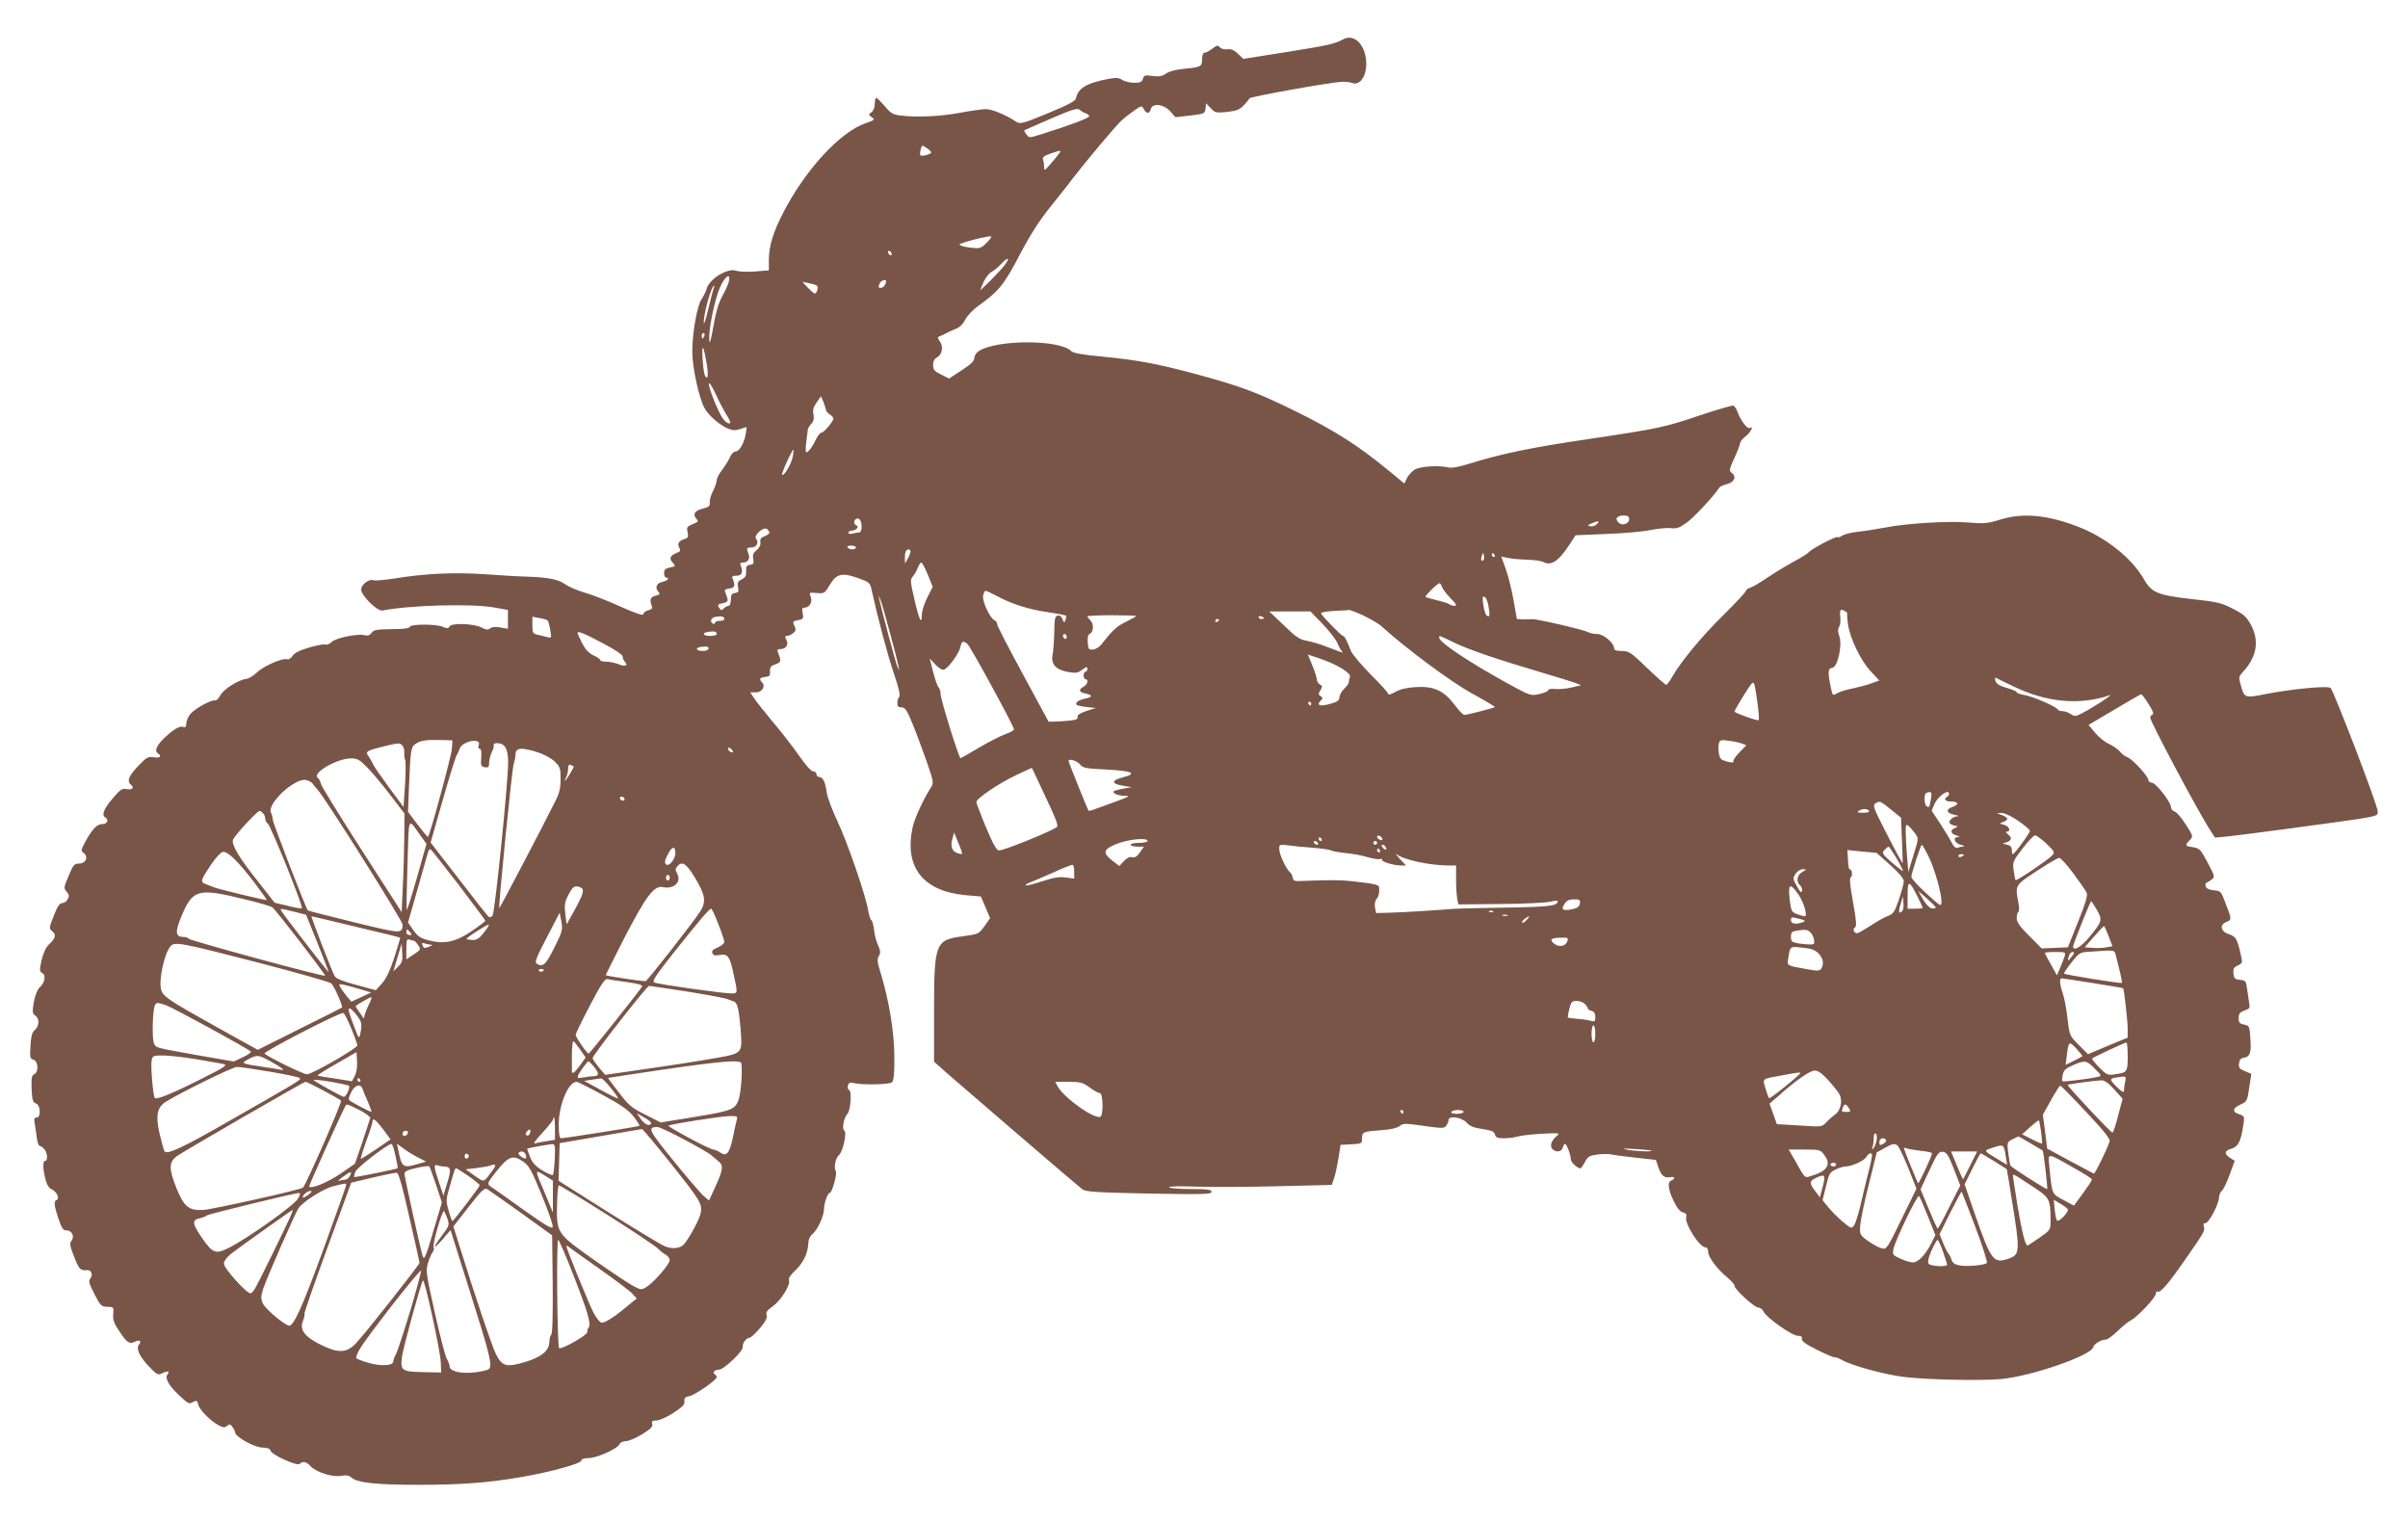 <?xml version="1.0" standalone="no"?>
<!DOCTYPE svg PUBLIC "-//W3C//DTD SVG 20010904//EN"
 "http://www.w3.org/TR/2001/REC-SVG-20010904/DTD/svg10.dtd">
<svg version="1.0" xmlns="http://www.w3.org/2000/svg"
 width="1280pt" height="809pt" viewBox="0 0 1280 809"
 preserveAspectRatio="xMidYMid meet">
<g transform="translate(0,809) scale(0.1,-0.1)"
fill="#795548" stroke="none">
<path d="M7140 7881 c-43 -24 -84 -33 -298 -67 l-233 -37 -28 27 c-21 20 -37
27 -57 24 -17 -2 -34 3 -40 11 -10 12 -16 11 -39 -7 -15 -12 -34 -22 -41 -22
-9 0 -14 -12 -14 -34 0 -40 -6 -43 -98 -52 -41 -4 -77 -13 -94 -25 -21 -15
-37 -17 -71 -13 -40 6 -46 4 -52 -15 -5 -17 -14 -21 -46 -21 -22 0 -50 7 -63
15 -18 12 -33 13 -73 6 -119 -23 -163 -50 -174 -105 -3 -13 -44 -35 -149 -78
-127 -53 -147 -58 -165 -47 -57 38 -132 69 -164 69 -20 0 -81 -9 -136 -19
-104 -20 -234 -26 -318 -15 -41 5 -53 12 -84 50 -21 24 -41 44 -45 44 -4 0 -8
-14 -8 -31 0 -19 -7 -37 -17 -45 -17 -12 -17 -14 1 -27 18 -13 16 -15 -30 -31
-137 -45 -326 -251 -443 -481 -51 -99 -74 -174 -74 -246 l0 -56 -75 -6 c-41
-3 -85 -1 -99 4 -44 17 -144 -44 -157 -97 -4 -14 -16 -38 -26 -53 -24 -33 -50
-178 -50 -281 0 -80 34 -241 64 -297 19 -38 79 -91 124 -110 26 -11 41 -12 65
-4 16 6 32 11 34 11 2 0 1 -17 -3 -37 -9 -50 -34 -93 -55 -93 -9 0 -22 -14
-29 -30 -7 -17 -26 -47 -41 -67 -16 -20 -29 -44 -29 -55 0 -10 -9 -36 -20 -58
-11 -21 -19 -49 -17 -61 2 -19 -5 -24 -36 -32 -43 -10 -56 -29 -37 -52 14 -17
15 -17 -23 -33 -25 -11 -28 -16 -22 -41 5 -25 3 -30 -17 -36 -30 -10 -39 -25
-27 -47 8 -15 5 -20 -15 -27 -34 -14 -41 -29 -20 -52 16 -18 16 -19 -14 -25
-25 -5 -32 -12 -32 -30 0 -13 5 -24 10 -24 23 0 8 -18 -20 -23 -32 -7 -40 -33
-19 -54 9 -9 5 -14 -15 -19 -29 -7 -35 -20 -21 -55 4 -12 -1 -18 -19 -23 -14
-3 -26 -13 -26 -20 0 -10 -36 2 -120 39 -65 30 -152 64 -192 75 -40 12 -86 32
-103 44 -35 26 -87 37 -200 41 -44 1 -147 7 -230 13 -160 11 -316 4 -480 -23
-51 -8 -101 -12 -109 -9 -24 9 -66 -23 -66 -49 0 -33 86 -118 114 -112 136 28
473 38 594 16 l72 -13 0 -50 0 -50 -40 7 c-26 4 -46 3 -55 -5 -10 -9 -21 -8
-44 4 -41 22 -159 26 -171 7 -7 -12 -13 -13 -35 -3 -34 16 -172 16 -177 0 -3
-8 -35 -12 -97 -12 -79 -1 -95 -4 -106 -20 -10 -13 -21 -17 -37 -12 -37 9
-151 -14 -175 -36 -12 -11 -26 -17 -32 -14 -6 4 -44 -3 -85 -15 -53 -15 -80
-29 -91 -45 -8 -13 -21 -21 -28 -18 -23 9 -128 -37 -161 -70 -17 -17 -42 -32
-55 -34 -42 -4 -123 -55 -140 -88 -9 -17 -22 -29 -28 -27 -18 6 -109 -44 -132
-73 -12 -15 -21 -37 -21 -50 0 -16 -4 -22 -14 -18 -20 8 -54 -12 -103 -59 -42
-40 -53 -69 -33 -82 22 -14 9 -26 -22 -20 -30 5 -38 1 -79 -42 -54 -55 -66
-84 -44 -103 21 -17 9 -30 -23 -24 -23 5 -33 -2 -74 -51 -47 -55 -59 -87 -38
-100 20 -12 10 -35 -15 -35 -29 0 -53 -24 -90 -91 -25 -47 -26 -51 -10 -63 27
-20 11 -56 -25 -56 -25 0 -31 -7 -55 -65 -27 -62 -27 -66 -11 -84 14 -15 15
-24 6 -40 -6 -12 -19 -21 -29 -21 -14 0 -26 -18 -45 -67 -26 -66 -26 -68 -8
-83 22 -18 18 -37 -18 -70 -17 -17 -30 -45 -39 -84 -12 -53 -11 -60 4 -68 21
-12 13 -53 -15 -77 -11 -10 -23 -40 -30 -76 -9 -55 -9 -61 10 -75 22 -17 18
-56 -8 -78 -11 -8 -18 -34 -20 -81 -4 -60 -2 -69 15 -73 26 -7 30 -64 6 -77
-15 -7 -17 -20 -15 -80 3 -59 7 -71 23 -76 25 -8 28 -75 3 -75 -12 0 -14 -7
-10 -28 2 -15 8 -48 11 -74 3 -27 10 -48 15 -48 5 0 16 -7 24 -16 18 -17 22
-64 6 -64 -13 0 -13 -41 1 -96 8 -32 19 -49 35 -56 26 -12 43 -50 25 -56 -16
-5 -14 -30 10 -100 18 -52 24 -62 44 -62 28 0 43 -34 24 -56 -10 -12 -7 -28
15 -84 27 -68 33 -74 69 -71 22 3 33 -25 17 -45 -11 -12 -7 -26 22 -82 32 -62
37 -67 69 -68 33 0 34 -1 31 -38 -3 -31 4 -50 33 -93 40 -60 54 -69 83 -54 23
12 36 3 21 -15 -17 -21 1 -62 51 -115 42 -44 50 -49 68 -40 31 16 47 15 33 -3
-17 -20 6 -61 63 -114 50 -46 50 -46 76 -32 15 8 19 5 24 -16 7 -28 65 -87
109 -110 23 -12 31 -13 44 -3 13 11 18 10 29 -6 8 -10 14 -24 14 -29 1 -23
104 -80 145 -80 27 -1 41 -6 43 -16 4 -22 142 -84 155 -71 17 17 34 13 59 -13
31 -32 117 -59 163 -50 26 5 41 2 54 -10 30 -27 133 -38 356 -38 224 0 373 11
550 42 151 26 315 71 315 87 0 8 14 13 38 13 43 0 156 50 165 74 4 9 18 16 33
16 14 0 53 16 86 36 46 28 59 41 55 55 -4 15 0 19 22 19 16 0 56 18 90 40 49
32 62 45 59 62 -2 17 3 23 28 28 31 7 144 85 144 101 0 4 -5 11 -10 14 -15 9
-2 25 21 25 27 0 130 99 127 120 -3 20 19 50 37 50 6 0 31 23 54 50 30 36 41
56 36 70 -5 15 3 26 33 47 43 31 95 114 86 138 -4 10 7 27 29 48 44 41 70 91
73 142 1 26 9 45 23 56 26 21 60 95 61 130 0 33 19 89 31 89 12 0 40 100 32
114 -12 19 -2 70 16 86 22 18 44 122 29 131 -14 9 -3 67 16 88 18 20 25 123 9
128 -6 2 -9 13 -6 23 4 15 11 18 28 14 48 -12 194 -9 207 4 9 10 13 48 12 140
-1 131 -29 299 -75 448 -16 51 -17 67 -7 83 9 16 9 27 -5 58 -10 21 -19 58
-21 82 -3 24 -9 47 -14 50 -5 3 -13 26 -17 51 -12 78 -112 367 -163 474 -27
57 -53 125 -57 152 -8 59 -21 84 -40 84 -8 0 -15 7 -15 15 0 8 -8 15 -17 15
-11 0 -40 32 -75 83 -31 45 -94 126 -140 180 -45 54 -91 112 -101 128 l-19 29
30 0 c33 0 53 33 33 53 -18 18 -13 25 17 29 22 2 27 7 25 30 -1 21 4 29 29 37
31 11 32 17 13 64 -5 13 -2 17 13 17 30 0 46 24 32 49 -8 16 -8 21 3 21 7 0
22 6 32 14 16 12 17 18 8 39 -11 23 -9 25 19 31 28 5 30 9 25 36 -5 22 -3 30
8 30 27 0 45 29 35 56 -10 25 -9 26 32 22 40 -3 43 -1 68 42 36 61 65 68 150
38 61 -22 65 -25 73 -63 31 -141 84 -343 118 -443 26 -77 36 -119 29 -126 -6
-6 -10 -20 -10 -33 0 -17 6 -23 23 -23 18 0 28 -14 58 -88 20 -48 53 -138 75
-200 38 -110 38 -113 21 -140 -41 -64 -85 -161 -96 -210 -45 -211 55 -339 282
-360 l81 -7 25 -58 24 -57 -30 -43 c-31 -42 -32 -42 -119 -54 -142 -19 -149
-36 -149 -402 l0 -264 65 -58 c108 -94 700 -603 723 -620 19 -14 71 -17 355
-23 291 -5 332 -4 332 9 0 12 -19 15 -109 15 -61 0 -112 4 -116 9 -3 6 53 7
142 4 82 -3 277 -2 435 2 l287 7 11 32 c7 17 17 65 24 106 l12 75 57 3 c56 3
57 4 57 32 0 34 5 36 114 44 42 3 76 12 86 21 17 15 28 15 127 1 99 -14 109
-14 121 1 6 9 12 23 12 30 0 24 67 16 94 -12 24 -24 35 -28 110 -40 26 -4 40
-12 43 -26 4 -15 14 -19 48 -19 23 0 55 4 71 9 16 5 74 12 129 15 95 5 99 4
80 -12 -28 -23 -38 -52 -24 -68 17 -21 50 -17 56 6 3 11 8 20 12 20 9 0 31
-60 31 -83 0 -14 35 -47 51 -47 3 0 14 15 24 34 16 30 24 34 69 40 28 3 60 3
71 0 11 -3 69 -10 128 -17 l109 -12 13 -39 c16 -45 31 -58 63 -53 25 5 30 -8
7 -17 -23 -8 -18 -49 12 -110 17 -36 34 -57 49 -60 16 -4 21 -11 17 -25 -9
-35 71 -161 103 -161 8 0 14 -10 14 -24 0 -27 49 -93 103 -137 20 -17 37 -36
37 -43 0 -19 106 -116 127 -116 10 0 23 -10 28 -22 14 -31 151 -128 182 -128
17 0 23 -5 21 -16 -2 -12 21 -29 82 -59 47 -24 88 -41 92 -39 3 2 21 -4 40
-15 50 -29 232 -79 333 -90 122 -15 400 -20 510 -11 159 14 480 124 492 170 5
18 42 40 68 40 8 0 35 20 61 45 26 25 59 52 73 59 36 19 131 121 131 141 0 9
4 14 9 10 14 -8 55 39 136 155 111 159 117 169 110 189 -4 15 -2 21 6 19 17
-4 71 95 74 134 1 17 8 34 15 38 7 5 26 42 41 84 l28 76 -25 16 c-33 22 -30
38 9 49 35 11 49 39 62 127 7 44 6 46 -24 56 -38 13 -33 33 12 53 30 13 33 19
43 88 l11 73 -34 15 c-29 11 -34 18 -31 41 2 19 9 28 26 30 32 5 40 28 34 103
-4 64 -5 67 -33 73 -24 5 -29 10 -29 35 0 23 6 31 31 40 26 9 30 14 25 38 -2
16 -7 49 -11 75 -6 44 -8 47 -38 50 -28 3 -32 7 -35 34 -2 25 2 33 23 42 23
11 26 16 19 44 -20 95 -28 110 -64 122 -46 14 -54 51 -15 66 29 11 29 13 -9
110 -20 52 -23 55 -58 58 -23 2 -39 9 -43 20 -3 9 -2 18 3 20 5 1 18 9 28 17
18 14 18 17 -21 90 -37 70 -43 76 -77 82 -44 6 -45 9 -19 37 20 21 20 21 -21
85 -22 35 -49 66 -59 68 -10 3 -19 13 -19 23 0 27 -81 130 -102 130 -10 0 -18
6 -18 14 0 20 -87 114 -113 122 -11 4 -29 17 -39 30 -10 12 -36 30 -57 40 -22
9 -55 36 -74 59 l-35 42 137 81 c75 45 140 82 143 82 3 0 21 -23 39 -52 22
-34 29 -53 21 -56 -7 -2 -12 -9 -12 -17 0 -20 241 -474 313 -589 l31 -48 65 6
c36 4 181 22 321 41 502 68 480 63 479 93 -1 34 -236 646 -251 656 -19 12
-208 -6 -350 -34 -105 -21 -108 -20 -127 49 -12 41 -11 45 12 70 74 81 88 165
41 252 -22 40 -38 55 -94 83 -59 31 -83 37 -211 51 -189 21 -221 34 -262 105
-64 113 -203 224 -352 281 -163 63 -294 75 -417 36 -65 -20 -83 -21 -168 -14
-105 9 -332 -5 -445 -28 -38 -7 -99 -17 -135 -21 -35 -3 -74 -13 -86 -20 -11
-8 -23 -12 -26 -9 -7 7 -139 -62 -153 -80 -6 -7 -42 -30 -80 -50 -39 -21 -101
-59 -140 -85 -38 -26 -80 -51 -92 -54 -13 -4 -23 -12 -23 -17 0 -6 -53 -63
-118 -127 -118 -116 -227 -249 -273 -329 -13 -24 -28 -43 -32 -43 -5 0 -51 41
-102 90 -86 83 -96 90 -134 90 -28 0 -41 4 -41 14 0 28 -56 76 -89 76 -17 0
-39 4 -49 10 -24 13 -273 71 -297 69 -11 -1 -34 -1 -51 -1 l-31 2 -18 103
c-10 56 -29 131 -42 166 l-23 63 38 -8 c20 -4 67 -8 103 -9 36 -1 74 -7 83
-12 41 -23 81 4 140 94 l31 48 165 7 c91 3 197 13 235 21 39 8 87 12 107 10
31 -4 45 1 85 30 40 29 147 145 172 185 3 6 22 14 41 19 39 10 52 39 26 59
-16 11 -15 18 13 79 17 37 31 74 31 81 0 7 14 23 30 36 26 19 45 58 21 43 -12
-7 -47 38 -63 81 -6 18 -17 35 -24 38 -6 2 -83 -20 -170 -49 -194 -66 -221
-72 -609 -130 -299 -44 -461 -78 -629 -131 -55 -17 -89 -23 -110 -18 -53 12
-146 5 -176 -12 -15 -10 -34 -30 -41 -45 l-14 -29 -80 66 c-165 136 -288 214
-490 314 -213 105 -295 136 -550 205 -195 52 -301 72 -490 90 -103 10 -150 18
-161 29 -61 62 -396 62 -491 0 -13 -8 -23 -24 -24 -37 0 -16 -19 -34 -67 -65
l-67 -44 -42 21 c-36 18 -43 25 -43 51 0 19 7 33 20 40 28 15 36 55 17 84 -15
22 -15 24 1 30 9 3 24 10 32 15 8 5 30 15 48 22 22 8 40 25 52 49 11 21 42 54
70 74 110 79 137 112 220 271 56 107 105 183 163 255 45 56 100 125 121 154
65 84 223 273 253 301 15 15 47 40 70 56 41 29 42 29 53 9 14 -26 30 -26 37 0
9 34 68 27 103 -11 l28 -32 79 9 c76 9 78 10 81 37 l3 28 25 -26 c22 -24 28
-26 86 -20 51 6 68 12 89 35 15 15 28 32 30 37 4 9 405 81 487 88 20 1 47 -1
59 -6 51 -19 89 60 71 145 -16 75 -69 114 -118 87z m-1367 -394 c9 -4 17 -10
17 -15 0 -9 -106 -49 -247 -93 -72 -23 -73 -23 -87 -3 -8 10 -13 20 -12 21 1
1 65 29 141 62 118 51 142 58 155 47 8 -7 23 -16 33 -19z m-823 -207 c0 -9
-50 -23 -57 -16 -3 3 -3 17 1 31 6 24 7 25 31 9 14 -9 25 -20 25 -24z m679 -7
c-7 -10 -28 -35 -46 -56 -31 -35 -33 -36 -33 -13 0 13 -3 31 -6 39 -4 11 7 19
38 30 57 20 63 20 47 0z m-386 -475 c-30 -29 -34 -30 -87 -24 -31 4 -56 11
-56 16 0 9 162 50 169 43 3 -2 -9 -18 -26 -35z m-503 -59 c0 -6 -4 -7 -10 -4
-5 3 -10 11 -10 16 0 6 5 7 10 4 6 -3 10 -11 10 -16z m602 -56 c-11 -15 -46
-53 -76 -83 l-56 -54 16 40 c9 22 28 48 42 57 15 8 40 29 56 46 35 37 46 33
18 -6z m-1468 -90 c-4 -16 -20 -51 -35 -78 -18 -33 -34 -83 -44 -145 -18 -101
-25 -122 -25 -73 0 61 32 209 57 265 27 61 59 82 47 31z m836 3 c0 -16 -14
-36 -26 -36 -16 0 -16 2 -8 24 5 14 34 24 34 12z m-367 -25 c9 -8 -1 -41 -12
-41 -4 0 -20 14 -37 31 l-29 31 35 -7 c19 -4 39 -10 43 -14z m-548 -11 c-3 -5
-17 -56 -30 -112 -13 -57 -24 -89 -24 -73 -1 47 40 195 54 195 4 0 3 -4 0 -10z
m-51 -255 c-4 -8 -8 -15 -10 -15 -2 0 -4 7 -4 15 0 8 4 15 10 15 5 0 7 -7 4
-15z m14 -158 c5 -32 5 -60 1 -62 -12 -8 -20 27 -25 105 -4 83 7 62 24 -43z
m105 -264 c19 -30 23 -43 14 -43 -23 0 -46 34 -81 121 -42 103 -35 127 9 33
17 -38 44 -88 58 -111z m527 30 c0 -7 9 -18 20 -25 11 -7 20 -17 20 -22 0 -16
-51 -76 -64 -76 -7 0 -21 -18 -31 -40 -10 -22 -26 -47 -37 -57 -19 -17 -20
-10 -4 114 1 7 10 21 19 31 12 13 15 28 11 50 -5 23 0 39 17 63 l23 33 13 -30
c6 -16 12 -35 13 -41z m-176 -250 c-7 -38 -47 -106 -57 -97 -5 6 53 134 61
134 1 0 0 -16 -4 -37z m4446 -332 c0 -26 -38 -38 -57 -18 -21 20 -8 37 28 37
22 0 29 -5 29 -19z m-4080 -43 c0 -16 -6 -28 -12 -28 -7 0 -23 -3 -35 -6 -14
-4 -23 -2 -23 5 0 6 9 11 19 11 23 0 40 22 23 28 -16 5 -15 29 1 35 16 5 27
-12 27 -45z m3908 16 c-8 -9 -24 -14 -34 -11 -17 3 -16 5 6 15 36 16 47 14 28
-4z m-4398 -45 c0 -5 -12 -14 -26 -19 -19 -7 -25 -16 -22 -33 2 -14 -6 -29
-20 -41 -18 -15 -23 -25 -18 -47 4 -23 2 -28 -17 -31 -18 -2 -22 -9 -21 -34 1
-25 -4 -34 -23 -43 -21 -10 -24 -17 -20 -41 5 -24 3 -29 -16 -32 -18 -2 -22
-10 -22 -35 0 -19 -5 -33 -12 -33 -6 0 -18 -6 -26 -14 -11 -12 -15 -11 -25 4
-9 15 -7 19 20 24 31 6 32 12 13 58 -5 13 0 17 22 20 28 3 33 15 18 51 -6 13
-2 17 18 17 29 0 38 16 26 48 -7 18 -5 22 10 22 26 0 40 21 30 45 -12 31 -11
35 15 35 27 0 42 26 25 46 -15 18 40 67 59 52 6 -6 12 -15 12 -19z m460 -79
c0 -5 -9 -10 -19 -10 -11 0 -23 5 -26 10 -4 6 5 10 19 10 14 0 26 -4 26 -10z
m290 -22 c-1 -7 -7 -24 -15 -38 l-14 -25 -1 31 c0 17 3 34 7 37 10 11 23 8 23
-5z m3046 -45 c-11 -11 -17 4 -9 23 7 18 8 18 11 1 2 -10 1 -21 -2 -24z m59
27 c3 -5 1 -10 -4 -10 -6 0 -11 5 -11 10 0 6 2 10 4 10 3 0 8 -4 11 -10z
m-3013 -105 l26 -64 -29 -57 c-16 -32 -29 -73 -29 -93 0 -56 -15 -24 -40 86
-22 94 -22 104 -7 120 8 10 20 30 26 46 6 15 14 27 18 27 5 0 20 -29 35 -65z
m2733 -64 c3 -11 24 -38 45 -60 31 -31 36 -41 22 -41 -10 0 -22 4 -27 8 -6 5
-35 14 -65 21 -30 8 -58 15 -62 18 -7 4 62 72 74 73 4 0 9 -9 13 -19z m-2364
-50 c76 -41 166 -70 270 -85 50 -7 92 -16 95 -18 2 -3 1 -13 -2 -23 -7 -17 -8
-16 -16 4 -5 14 -14 21 -25 19 -15 -3 -18 -16 -19 -88 -1 -47 -5 -101 -9 -120
-9 -50 16 -79 80 -91 43 -8 53 -7 77 11 23 17 28 18 28 5 0 -8 -4 -15 -10 -15
-5 0 -10 -9 -10 -20 0 -11 5 -20 10 -20 18 0 11 -29 -10 -40 -29 -15 -25 -30
10 -36 40 -8 38 -20 -5 -28 -33 -7 -53 -22 -41 -33 3 -3 27 -8 53 -11 l48 -5
-50 -16 c-35 -12 -49 -21 -47 -32 2 -14 -11 -17 -75 -22 -43 -2 -78 -4 -79 -3
0 0 -62 114 -137 253 -75 138 -137 258 -137 266 0 8 -6 17 -13 20 -24 9 -68
104 -61 131 3 15 9 26 13 26 4 0 32 -13 62 -29z m-567 -207 c45 -167 55 -214
35 -164 -9 21 -81 291 -95 355 l-4 20 9 -20 c6 -11 30 -97 55 -191z m3178 155
c9 -51 7 -61 -9 -51 -6 4 -14 29 -18 56 -6 39 -5 48 6 44 8 -3 17 -24 21 -49z
m-666 -50 c38 -18 83 -44 99 -59 129 -117 366 -293 478 -355 70 -38 125 -71
123 -73 -5 -5 -148 -42 -162 -42 -7 0 -30 24 -52 54 -58 76 -110 100 -207 94
-50 -3 -84 -12 -109 -26 -20 -12 -36 -17 -36 -11 0 6 -42 53 -94 104 -51 52
-99 109 -106 127 -20 53 -33 78 -41 78 -9 0 -112 106 -117 120 -2 5 30 11 70
13 40 1 76 4 79 5 4 1 38 -12 75 -29z m2562 22 c8 -4 13 -10 11 -12 -1 -2 0
-27 4 -54 8 -72 67 -196 121 -253 l46 -49 -42 -15 c-24 -9 -70 -21 -103 -28
-33 -6 -70 -18 -82 -26 -21 -13 -22 -12 -32 37 -16 75 -14 99 8 99 28 0 56
122 38 169 -8 22 -9 36 -1 49 6 9 9 34 6 55 -4 37 2 44 26 28z m-2777 -68 c36
-38 72 -84 79 -103 8 -19 19 -39 24 -43 6 -5 2 -6 -9 -2 -11 4 -47 18 -80 30
-33 13 -79 26 -102 30 -33 5 -56 20 -118 81 l-78 74 109 0 110 0 65 -67z
m-3181 26 c0 -5 -11 -9 -25 -9 -14 0 -25 -5 -25 -11 0 -5 -4 -7 -10 -4 -20 12
-10 34 18 37 31 4 42 1 42 -13z m2190 17 c0 -2 -25 -16 -55 -31 -49 -24 -69
-42 -132 -122 -10 -13 -29 -24 -43 -25 -22 -3 -25 1 -28 36 -2 28 1 42 12 48
20 11 21 52 1 72 -8 8 -15 17 -15 20 0 3 59 6 130 6 72 0 130 -2 130 -4z m680
-12 c0 -2 -7 -4 -15 -4 -8 0 -15 4 -15 10 0 5 7 7 15 4 8 -4 15 -8 15 -10z
m-3809 -12 c4 -4 10 -27 14 -51 7 -43 7 -44 -16 -37 -13 3 -36 9 -51 12 -26 6
-28 11 -28 51 l0 45 38 -7 c20 -3 40 -10 43 -13z m3569 4 c0 -3 -4 -8 -10 -11
-5 -3 -10 -1 -10 4 0 6 5 11 10 11 6 0 10 -2 10 -4z m-2670 -77 c0 -5 -16 -9
-35 -9 -41 0 -47 17 -7 22 31 4 42 1 42 -13z m-609 -46 c69 -36 109 -63 109
-73 0 -9 5 -21 12 -28 20 -20 -1 -27 -35 -12 -18 7 -47 13 -64 13 -18 0 -33 4
-33 9 0 5 -16 16 -36 25 -25 12 -43 32 -60 65 -13 26 -24 50 -24 53 0 13 30 1
131 -52z m2469 31 c0 -8 -4 -12 -10 -9 -5 3 -10 10 -10 16 0 5 5 9 10 9 6 0
10 -7 10 -16z m2061 -30 c75 -37 232 -90 479 -163 74 -22 149 -45 165 -51 l30
-12 -51 -12 c-28 -7 -67 -10 -87 -8 -22 2 -37 0 -37 -6 0 -6 -21 -15 -47 -21
-48 -10 -49 -9 -168 56 -207 114 -365 219 -365 244 0 13 -2 13 81 -27z m-2589
-6 c16 -13 248 -438 248 -455 0 -5 -22 -17 -48 -26 -27 -10 -89 -42 -140 -72
-50 -30 -94 -55 -96 -55 -9 0 -106 313 -106 340 0 14 -5 31 -11 37 -6 6 -19
42 -29 82 l-18 71 28 -30 c15 -17 35 -30 44 -30 20 0 83 83 91 121 7 32 14 35
37 17z m-1377 -29 c-8 -12 -52 -12 -60 0 -3 5 7 11 22 13 33 4 45 0 38 -13z
m3277 -59 c78 -29 140 -70 134 -87 -3 -8 -6 -21 -6 -28 0 -7 -11 -23 -25 -36
-13 -13 -25 -33 -25 -45 0 -15 -10 -24 -39 -32 -64 -20 -88 -13 -59 16 10 10
10 15 -2 22 -13 8 -13 13 -1 31 11 19 11 23 -3 31 -9 5 -16 17 -16 26 0 9 -11
43 -24 75 l-24 58 21 -7 c12 -3 43 -14 69 -24z m3658 -137 c178 -87 355 -103
515 -48 25 9 -92 -68 -146 -95 -36 -19 -42 -19 -62 -5 -12 8 -31 15 -43 15
-12 0 -24 4 -26 9 -5 14 -133 70 -177 77 -23 4 -41 10 -41 15 0 4 -24 15 -54
23 -38 11 -55 22 -59 37 -3 11 -2 19 1 17 4 -2 45 -23 92 -45z m-1352 -181
c-9 -4 -128 39 -128 46 0 8 72 126 89 146 15 17 17 11 31 -85 8 -57 12 -105 8
-107z m-2378 88 c0 -5 -2 -10 -4 -10 -3 0 -8 5 -11 10 -3 6 -1 10 4 10 6 0 11
-4 11 -10z m-4568 -240 c-2 -37 -116 -457 -127 -468 -2 -2 -26 27 -55 65 l-51
68 5 135 c8 192 11 209 32 224 28 20 52 24 129 23 l70 -2 -3 -45z m143 19 c-4
-11 -2 -19 5 -19 8 0 10 -16 8 -47 -3 -43 -1 -48 20 -51 18 -3 22 1 22 25 0
15 7 41 15 57 8 15 12 32 9 37 -3 5 6 9 19 9 40 0 58 -30 58 -101 1 -98 -70
-801 -83 -816 -5 -7 -14 -10 -19 -7 -5 2 -76 93 -159 201 l-151 195 62 217
c34 119 67 227 74 241 8 14 16 32 19 42 6 22 55 45 84 40 17 -3 21 -9 17 -23z
m6714 9 l24 -9 -37 -38 c-21 -22 -36 -44 -32 -49 4 -6 -8 -6 -33 0 -33 9 -39
14 -44 43 -3 19 -3 43 0 54 5 18 11 20 52 14 25 -3 57 -10 70 -15z m-7119 -12
c6 -8 11 -25 9 -38 -1 -13 1 -30 5 -38 3 -8 3 -68 -1 -132 l-8 -117 -76 102
c-41 56 -81 113 -87 127 -7 14 -17 33 -24 42 -17 23 -9 28 74 49 91 22 93 22
108 5z m1756 -33 c-7 -7 -26 7 -26 19 0 6 6 6 15 -2 9 -7 13 -15 11 -17z
m-1039 -1 c32 -10 73 -32 91 -49 29 -29 32 -36 32 -93 0 -47 -6 -75 -26 -114
-61 -124 -298 -575 -300 -573 -6 6 67 735 76 763 5 17 10 39 10 51 0 39 27 43
117 15z m-905 -81 c26 -26 82 -93 123 -147 l75 -98 -1 -131 c-1 -71 -4 -189
-8 -262 l-6 -131 -210 326 c-115 179 -213 338 -218 353 -4 16 -12 31 -17 34
-37 23 100 104 175 104 35 0 46 -6 87 -48z m3788 17 c16 -20 30 -23 139 -28
139 -7 170 -21 92 -41 -64 -16 -66 -35 -3 -45 l47 -8 -44 -8 c-24 -4 -46 -10
-50 -13 -10 -11 23 -25 59 -25 30 0 23 -4 -45 -29 -44 -16 -95 -34 -113 -41
-18 -7 -34 -11 -36 -9 -5 7 -106 258 -106 264 0 15 44 2 60 -17z m-2690 -13
c0 -2 -9 -20 -21 -39 -22 -37 -37 -51 -19 -17 5 11 10 31 10 45 0 18 4 24 15
20 8 -4 15 -8 15 -9z m2534 -217 c33 -71 42 -99 33 -105 -47 -29 -279 -123
-306 -123 -14 0 -30 29 -70 123 -28 67 -51 128 -51 134 0 19 119 99 211 143
l84 39 27 -57 c15 -31 47 -101 72 -154z m-3921 126 c4 -7 15 -21 24 -30 35
-34 453 -698 453 -718 -1 -50 -4 -50 -258 12 -133 33 -244 61 -246 63 -11 14
-186 467 -186 482 0 10 -4 26 -9 36 -26 47 127 189 187 175 15 -4 30 -13 35
-20z m8601 -81 c-8 -45 -9 -47 -23 -38 -12 7 -15 58 -4 68 3 4 13 7 20 7 11 0
12 -9 7 -37z m96 28 c0 -6 -4 -13 -10 -16 -20 -12 -10 -25 19 -25 42 0 47 -16
10 -29 -39 -13 -33 -34 12 -42 19 -4 25 -7 13 -8 -12 0 -27 -8 -35 -17 -10
-13 -10 -17 2 -25 8 -5 21 -9 29 -9 8 -1 5 -5 -8 -11 -29 -11 -24 -31 9 -40
17 -5 19 -7 6 -8 -30 -2 -16 -35 18 -42 17 -4 22 -7 13 -8 -9 0 -23 -4 -32 -7
-10 -4 -20 5 -32 28 -9 18 -37 64 -61 101 l-45 68 16 38 c19 40 76 80 76 52z
m-7040 -31 c0 -5 -7 -7 -15 -4 -8 4 -12 10 -9 15 6 11 24 2 24 -11z m6732 -53
l53 -43 5 -120 c3 -65 4 -120 4 -122 -3 -5 -129 239 -144 276 -11 29 -11 35 1
43 21 13 24 12 81 -34z m-117 -7 c4 -6 -9 -10 -32 -10 -28 0 -34 3 -23 10 20
13 47 13 55 0z m-8537 -12 c7 -7 12 -20 12 -30 0 -9 6 -21 13 -25 15 -8 190
-443 182 -451 -2 -2 -36 3 -74 13 l-71 17 -88 112 c-100 126 -140 192 -134
221 3 18 129 155 142 155 3 0 11 -5 18 -12z m9329 -40 c35 -24 63 -48 63 -54
0 -12 -81 -123 -91 -124 -3 0 -5 10 -5 22 1 15 -7 24 -24 28 l-25 6 23 8 c26
9 28 24 5 42 -11 8 -13 13 -5 14 23 0 12 30 -15 36 -26 7 -26 7 -5 15 30 11
28 23 -5 36 l-28 11 25 1 c14 1 52 -17 87 -41z m-8489 -83 l29 -40 -50 -177
c-28 -98 -52 -176 -55 -174 -2 3 0 111 4 242 8 265 0 250 72 149z m7942 15
c19 -26 19 -27 -9 -116 l-27 -89 -7 85 c-4 47 -7 105 -7 129 0 38 2 42 15 31
9 -7 24 -25 35 -40z m-5066 -108 c-1 -2 -12 -1 -23 3 -30 9 -40 35 -29 75 l10
35 22 -55 c13 -30 22 -57 20 -58z m2234 80 c2 -7 -2 -10 -12 -6 -9 3 -16 11
-16 16 0 13 23 5 28 -10z m3530 -26 c42 -40 45 -46 32 -61 -18 -22 -190 -138
-196 -133 -2 3 -7 26 -10 51 -6 45 -5 49 47 117 29 38 59 70 67 70 7 0 34 -20
60 -44z m-3853 24 c3 -5 1 -10 -4 -10 -6 0 -11 5 -11 10 0 6 2 10 4 10 3 0 8
-4 11 -10z m-925 -10 c0 -5 -20 -10 -45 -10 -25 0 -45 -4 -45 -10 0 -5 16 -10
36 -10 l35 0 -22 -31 c-15 -22 -27 -29 -41 -25 -13 3 -28 -4 -44 -21 l-24 -26
-34 26 c-57 44 -53 62 18 91 62 25 166 36 166 16z m905 -10 c3 -5 2 -10 -4
-10 -5 0 -13 5 -16 10 -3 6 -2 10 4 10 5 0 13 -4 16 -10z m315 0 c0 -5 -4 -10
-10 -10 -5 0 -10 5 -10 10 0 6 5 10 10 10 6 0 10 -4 10 -10z m-340 -26 c47 -4
90 -10 95 -14 6 -4 40 -10 76 -14 37 -3 90 -13 119 -22 28 -8 59 -13 67 -10 8
3 12 2 9 -3 -6 -10 61 -31 100 -31 l28 0 -35 37 c-18 21 -25 30 -14 22 35 -29
177 -59 274 -59 l41 0 0 -74 c0 -40 3 -87 6 -103 l6 -30 226 2 c125 1 244 7
265 13 20 5 37 6 37 2 0 -25 -40 -30 -276 -34 -137 -2 -258 -5 -269 -6 -70 -6
-282 -20 -345 -21 l-75 -2 -6 29 c-3 17 0 35 7 44 13 16 17 34 15 62 -1 16
-16 20 -151 35 -52 6 -123 6 -250 1 -48 -3 -55 -1 -58 17 -2 11 -9 25 -16 30
-20 17 -56 94 -56 122 0 25 1 25 48 20 26 -4 85 -10 132 -13z m385 5 c11 -17
-1 -21 -15 -4 -8 9 -8 15 -2 15 6 0 14 -5 17 -11z m2886 -50 c32 -65 69 -193
69 -241 0 -29 -2 -28 -80 43 -44 40 -80 80 -80 88 0 19 50 171 56 171 2 0 18
-27 35 -61z m-6661 17 c0 -33 -35 -75 -50 -60 -9 9 -6 22 10 53 22 44 40 46
40 7z m6492 -29 c20 -34 35 -64 33 -66 -2 -2 -29 19 -59 45 -51 45 -54 50 -39
66 9 10 19 18 22 18 3 0 22 -28 43 -63z m-7643 -141 c77 -102 141 -187 141
-190 0 -3 -33 -28 -74 -56 -86 -58 -147 -70 -231 -47 -40 10 -56 22 -78 53
l-28 41 51 179 c28 98 53 187 56 197 3 9 9 15 14 12 4 -3 71 -88 149 -189z
m4896 184 c3 -5 1 -10 -4 -10 -6 0 -11 5 -11 10 0 6 2 10 4 10 3 0 8 -4 11
-10z m-5985 -168 c39 -52 70 -95 68 -96 -4 -3 -257 58 -278 67 -8 3 -28 11
-44 17 -33 12 -32 18 27 106 23 35 51 64 61 66 26 4 78 -46 166 -160z m8698
90 c46 -41 72 -72 72 -86 0 -11 -12 -55 -26 -97 -23 -67 -30 -77 -60 -88 -18
-7 -60 -30 -92 -52 -33 -21 -64 -39 -70 -39 -17 0 -26 22 -12 30 10 6 8 35
-10 135 -17 95 -20 129 -11 134 11 7 5 41 -8 41 -3 0 -7 23 -8 51 l-3 51 78
-8 77 -7 73 -65z m392 54 c0 -2 -7 -6 -15 -10 -8 -3 -15 -1 -15 4 0 6 7 10 15
10 8 0 15 -2 15 -4z m581 -98 c34 -46 66 -92 71 -103 6 -15 -5 -53 -46 -155
l-54 -135 -70 -3 -69 -3 -67 67 c-50 50 -66 73 -66 94 0 16 4 31 9 34 5 3 5
25 0 48 -18 94 -19 92 97 168 58 39 112 70 120 70 8 0 42 -37 75 -82z m-7328
-21 c56 -93 62 -129 30 -180 -34 -54 -283 -372 -291 -372 -28 0 -212 28 -212
32 0 3 46 94 101 202 113 218 156 275 201 266 59 -13 102 26 78 71 -11 19 -11
26 0 39 25 30 47 17 93 -58z m2017 28 l0 -35 -44 6 c-34 5 -65 0 -126 -20 -45
-15 -84 -25 -88 -22 -3 3 8 10 24 16 16 6 72 30 124 53 52 24 98 42 103 40 4
-2 7 -20 7 -38z m3870 0 c-28 -15 -34 -53 -11 -71 7 -6 12 -18 10 -28 -3 -14
-10 -8 -27 23 -22 39 -23 43 -8 66 10 15 26 25 39 25 22 -1 21 -1 -3 -15z
m-6020 -30 c0 -8 -4 -15 -10 -15 -5 0 -10 7 -10 15 0 8 5 15 10 15 6 0 10 -7
10 -15z m6630 -95 c17 -33 30 -62 30 -65 0 -3 -18 -5 -40 -5 l-40 0 0 71 c0
82 8 82 50 -1z m-7106 44 c25 -9 19 -32 -28 -118 l-44 -79 -7 55 c-5 43 -3 63
10 89 30 59 38 65 69 53z m6475 -37 c30 -44 51 -117 34 -117 -6 0 -24 5 -40
11 -26 9 -31 16 -37 56 -14 105 -4 117 43 50z m-8254 -28 c72 -17 136 -36 143
-42 21 -16 284 -358 280 -363 -7 -7 -723 188 -726 197 -2 5 -14 9 -27 9 -42 0
-45 26 -13 104 62 151 89 158 343 95z m8984 -42 c1 -5 -8 -7 -20 -5 -13 2 -31
21 -47 48 l-26 45 46 -40 c25 -22 47 -44 47 -48z m-178 -20 c-18 -18 -21 -3
-8 39 l12 39 3 -34 c2 -18 -1 -38 -7 -44z m-1713 41 c-2 -16 -12 -24 -38 -30
-52 -11 -64 -4 -44 27 12 19 25 25 51 25 30 0 34 -3 31 -22z m2748 -34 c31
-54 29 -61 -41 -146 -43 -52 -85 -76 -85 -48 0 12 91 240 96 240 2 0 15 -21
30 -46z m-9582 -10 l63 -16 61 -151 c33 -83 60 -153 59 -154 -3 -2 -237 301
-250 323 -10 17 -10 17 67 -2z m2254 -65 c18 -44 32 -87 32 -95 0 -8 -16 -22
-35 -30 -25 -10 -33 -18 -28 -30 4 -12 14 -14 38 -10 41 8 53 -6 70 -81 28
-128 29 -123 -9 -123 -44 0 -386 48 -408 58 -13 6 4 33 98 152 136 171 194
240 204 240 4 0 21 -36 38 -81z m4119 65 c-3 -3 -12 -4 -19 -1 -8 3 -5 6 6 6
11 1 17 -2 13 -5z m-4991 -192 c-46 -92 -61 -105 -94 -83 -11 6 2 38 55 139
l68 131 9 -48 c8 -44 5 -53 -38 -139z m5067 171 c-7 -2 -19 -2 -25 0 -7 3 -2
5 12 5 14 0 19 -2 13 -5z m-6121 -59 c128 -30 234 -56 235 -58 1 -1 -12 -47
-30 -102 -23 -71 -42 -112 -65 -139 l-34 -38 -104 28 c-71 19 -108 34 -115 46
-15 28 -128 319 -123 319 2 0 108 -25 236 -56z m6223 36 c-10 -11 -21 -17 -24
-14 -3 3 3 12 13 20 28 20 32 17 11 -6z m1469 -11 c-37 -14 -64 -10 -64 10 0
17 4 18 42 8 34 -8 38 -12 22 -18z m-7013 -57 c-24 -31 -37 -39 -61 -38 -16 1
-30 3 -30 6 0 8 114 80 118 75 3 -2 -10 -22 -27 -43z m8638 -19 l20 -52 -32
-6 c-18 -4 -51 -5 -74 -3 l-42 3 51 58 c28 32 52 57 53 55 2 -2 13 -26 24 -55z
m-9029 22 c10 -12 10 -15 -4 -15 -9 0 -16 7 -16 15 0 8 2 15 4 15 2 0 9 -7 16
-15z m7441 2 c9 -7 18 -24 21 -39 5 -25 2 -28 -21 -28 -14 0 -43 3 -63 6 -33
6 -38 10 -38 35 0 23 5 28 28 32 48 7 57 7 73 -6z m-1290 -51 c-10 -27 -47
-32 -72 -10 -24 21 -13 29 39 30 37 1 40 0 33 -20z m-6131 4 c4 0 15 -11 23
-24 15 -22 14 -24 -24 -49 l-39 -26 0 56 c0 46 3 54 16 49 9 -3 19 -6 24 -6z
m-825 -117 c204 -53 377 -102 386 -110 15 -13 63 -122 57 -128 -2 -2 -103 -53
-226 -114 l-222 -111 -218 121 c-255 142 -284 162 -295 197 -15 50 16 195 50
233 21 25 54 19 468 -88z m913 96 c14 0 13 -2 -3 -9 -29 -12 -32 -12 -39 6 -5
12 -2 15 10 10 8 -3 23 -6 32 -7z m-172 -117 l-25 -25 22 74 22 74 3 -49 c3
-42 -1 -53 -22 -74z m7550 71 c25 -25 31 -57 15 -82 -8 -12 -20 -13 -83 -1
-101 18 -99 16 -92 59 10 63 8 61 75 54 46 -4 67 -12 85 -30z m1583 -20 c24
-93 33 -134 30 -137 -5 -5 -301 43 -307 49 -3 2 15 29 39 59 43 54 45 55 104
58 136 9 123 12 134 -29z m-274 5 c-4 -13 -15 -41 -24 -62 l-17 -40 -32 57
c-18 31 -32 59 -32 62 0 3 25 5 56 5 53 0 55 -1 49 -22z m38 -2 c-21 -28 -24
-28 -16 2 3 12 12 22 20 22 11 0 10 -5 -4 -24z m-8123 -70 c0 -11 -19 -15 -25
-6 -3 5 1 10 9 10 9 0 16 -2 16 -4z m442 -66 c65 -9 86 -15 80 -25 -15 -25
-277 -354 -283 -355 -9 0 -69 87 -69 100 0 6 34 76 76 156 58 111 80 144 93
140 9 -2 55 -10 103 -16z m7792 -5 c88 -14 161 -26 162 -28 5 -6 24 -176 24
-216 l0 -46 -106 -44 -105 -44 -49 49 c-49 49 -49 49 -60 140 -5 50 -17 110
-25 134 -16 46 -19 80 -7 80 4 0 79 -11 166 -25z m-9205 -34 l54 -16 -53 -25
-52 -24 -25 29 c-13 17 -29 38 -34 48 -10 17 -8 18 23 12 18 -4 57 -15 87 -24z
m1733 -11 c106 -17 202 -35 213 -40 11 -4 27 -10 36 -13 19 -6 27 -42 36 -148
9 -117 6 -123 -74 -142 -38 -8 -198 -35 -357 -58 l-289 -42 -33 39 c-18 22
-33 44 -34 50 0 15 289 384 300 384 5 0 96 -14 202 -30z m-1688 -62 c-9 -18
-20 -44 -24 -57 l-6 -25 -23 33 c-13 18 -22 33 -20 35 22 15 76 46 82 46 4 0
0 -15 -9 -32z m6460 -4 c9 -8 16 -19 16 -24 0 -4 9 -10 20 -13 14 -3 20 -14
20 -32 0 -25 -3 -27 -27 -20 -16 4 -48 9 -72 10 -23 2 -45 5 -47 7 -1 2 2 23
8 46 9 37 14 42 39 42 15 0 35 -7 43 -16z m-7539 -8 c38 -14 431 -228 448
-245 4 -4 -15 -18 -42 -30 l-48 -23 -179 31 c-242 43 -233 41 -245 64 -12 22
-8 184 5 205 9 15 12 15 61 -2z m1012 -53 c27 -35 29 -48 17 -103 -5 -22 -9
-17 -28 35 -35 91 -38 105 -27 105 5 0 23 -17 38 -37z m-30 -69 c18 -43 32
-84 33 -90 0 -15 -241 -154 -268 -154 -20 0 -205 91 -226 110 -9 9 402 221
419 216 5 -1 24 -38 42 -82z m6613 -29 c0 -25 -4 -45 -10 -45 -5 0 -10 20 -10
45 0 25 5 45 10 45 6 0 10 -20 10 -45z m-5395 -85 l28 -41 -30 -42 c-27 -37
-43 -49 -43 -32 0 3 0 41 0 86 0 44 4 78 8 75 5 -3 21 -23 37 -46z m7984 -34
c-2 -2 -23 -13 -46 -25 l-43 -21 6 47 c10 80 11 81 51 40 19 -21 34 -40 32
-41z m241 0 c0 -83 -2 -87 -67 -96 -40 -6 -44 -4 -84 36 -24 24 -41 46 -38 48
6 7 172 84 182 85 4 1 7 -32 7 -73z m-9424 -104 l-15 -29 -88 14 c-48 7 -91
14 -95 16 -4 1 41 30 100 63 l107 62 3 -49 c2 -29 -3 -60 -12 -77z m-842 88
c67 -11 132 -23 146 -26 21 -5 1 -18 -123 -80 -148 -75 -234 -110 -244 -100
-9 9 -23 170 -17 199 5 26 9 27 61 27 31 0 110 -9 177 -20z m411 -21 c39 -22
59 -38 45 -36 -14 3 -61 11 -105 17 -113 17 -116 18 -75 40 48 26 55 25 135
-21z m1700 -16 c31 -36 31 -53 1 -53 -13 0 -38 -3 -56 -7 -29 -5 -32 -4 -27
11 7 17 48 74 55 75 2 1 14 -11 27 -26z m786 15 c7 -58 -5 -178 -19 -205 -21
-42 -42 -49 -244 -82 l-166 -27 -81 41 c-72 36 -89 49 -141 118 -33 42 -59 77
-57 78 1 1 133 20 292 44 309 45 414 54 416 33z m7193 -27 c39 -39 39 -40 15
-45 -54 -12 -181 -27 -186 -23 -3 3 -2 19 2 35 5 24 16 34 53 50 65 28 73 27
116 -17z m-9700 -17 c83 -14 155 -29 159 -34 10 -9 4 -12 -378 -230 -245 -141
-328 -179 -341 -159 -3 5 -14 46 -25 90 -23 99 -15 144 34 174 79 49 354 184
376 184 13 1 91 -11 175 -25z m8284 -45 c26 -29 53 -62 60 -76 18 -33 6 -88
-24 -107 -12 -9 -33 -27 -46 -41 -23 -25 -24 -25 -143 -17 l-120 7 -19 54 -20
55 50 43 c90 81 165 133 191 133 17 0 39 -16 71 -51z m-148 38 c0 -9 -161
-139 -166 -134 -3 3 -12 26 -19 51 -17 55 -21 51 86 70 83 16 99 17 99 13z
m1726 -48 c-3 -17 -6 -39 -6 -47 0 -11 -11 -5 -35 18 -42 41 -43 47 -7 53 56
8 55 9 48 -24z m-9441 -20 c8 -8 -15 -59 -27 -59 -9 0 -148 77 -161 89 -4 4
35 1 87 -8 52 -9 97 -19 101 -22z m60 31 c3 -5 1 -10 -4 -10 -6 0 -11 5 -11
10 0 6 2 10 4 10 3 0 8 -4 11 -10z m1332 -43 c23 -28 40 -53 38 -55 -2 -2 -43
18 -92 45 l-88 48 40 6 c22 3 45 7 50 7 6 1 29 -22 52 -51z m7992 -8 l44 -49
-24 -90 c-12 -49 -26 -90 -30 -90 -9 0 -243 249 -238 254 5 4 147 23 179 24
18 0 38 -15 69 -49z m-9520 -5 c47 -25 90 -50 94 -54 7 -6 -183 -440 -202
-462 -9 -11 -480 -116 -531 -119 -77 -4 -102 17 -143 118 -41 104 -40 138 6
170 53 35 671 393 681 393 5 0 48 -21 95 -46z m1487 -25 c101 -55 136 -80 163
-115 19 -24 32 -46 30 -48 -5 -4 -398 -66 -416 -66 -9 0 -13 21 -13 72 0 105
51 228 95 228 6 0 70 -32 141 -71z m2586 41 c22 -16 47 -30 55 -30 16 0 19
-115 3 -125 -29 -18 -194 99 -228 161 l-13 24 71 0 c62 0 75 -3 112 -30z
m-3865 -7 c3 -10 16 -42 29 -70 12 -29 21 -53 18 -53 -6 0 -93 45 -112 58 -11
7 -10 16 4 45 19 40 50 50 61 20z m9162 -123 c97 -103 129 -144 125 -157 -16
-47 -78 -173 -84 -171 -4 2 -61 32 -128 68 l-120 65 -11 90 -12 90 43 77 c24
43 46 77 49 78 4 0 66 -63 138 -140z m-9178 10 c33 -17 59 -37 57 -43 -2 -7
-21 -65 -42 -128 l-39 -114 -78 -54 c-66 -45 -153 -81 -166 -68 -3 3 177 402
194 430 6 10 8 10 74 -23z m7917 10 c11 -18 10 -20 -13 -20 -27 0 -28 1 -19
24 8 21 17 20 32 -4z m-2368 -20 c0 -5 -2 -10 -4 -10 -3 0 -8 5 -11 10 -3 6
-1 10 4 10 6 0 11 -4 11 -10z m320 0 c0 -5 -16 -10 -36 -10 -21 0 -33 4 -29
10 3 6 19 10 36 10 16 0 29 -4 29 -10z m-4321 -65 c-12 -12 -37 2 -58 35 l-16
23 42 -24 c28 -16 39 -27 32 -34z m456 17 c-4 -15 -13 -56 -20 -91 -17 -81
-34 -100 -66 -77 -13 9 -30 16 -37 16 -18 0 -245 121 -238 127 7 8 277 50 324
51 43 0 44 0 37 -26z m-965 -41 l0 -59 -42 -7 c-24 -3 -52 -9 -63 -12 -13 -4
1 16 38 56 31 34 57 66 57 72 0 5 2 9 5 9 3 0 5 -27 5 -59z m-913 -4 l39 -53
-76 -52 c-43 -29 -80 -52 -82 -52 -3 0 10 42 28 93 19 50 34 98 34 105 0 24
18 11 57 -41z m8813 -14 c4 -32 6 -59 5 -61 -2 -2 -26 8 -55 23 l-51 26 43 39
c24 21 44 37 46 35 2 -2 7 -29 12 -62z m-7216 -38 c68 -36 132 -73 143 -82 12
-10 31 -26 43 -36 27 -23 24 -44 -20 -140 l-31 -68 -27 23 c-15 12 -87 96
-160 186 -135 166 -142 181 -88 182 10 0 73 -29 140 -65z m-818 30 c-3 -9 -11
-13 -16 -10 -8 5 -7 11 1 21 14 18 24 11 15 -11z m741 -148 c165 -206 177
-226 168 -273 -5 -31 -55 -124 -87 -165 -21 -25 -62 -30 -104 -13 -22 9 -157
91 -302 182 l-263 166 3 100 3 100 215 37 c118 20 218 37 222 38 4 1 69 -77
145 -172z m-1389 151 c-6 -18 -28 -21 -28 -4 0 9 7 16 16 16 9 0 14 -5 12 -12z
m7807 -41 c-4 -18 -12 -36 -18 -42 -7 -7 -8 -4 -3 8 3 10 6 32 6 48 0 19 4 28
11 24 6 -4 7 -20 4 -38z m819 -14 c33 -20 62 -37 64 -38 5 -4 28 -205 24 -205
-11 0 -192 116 -196 126 -2 6 -7 36 -11 67 -7 54 -6 56 21 71 16 8 31 15 33
16 2 0 31 -17 65 -37z m-769 18 c3 -6 -4 -15 -15 -21 -17 -9 -20 -8 -20 10 0
20 24 28 35 11z m-7923 -83 c8 -35 13 -65 12 -67 -4 -5 -228 -50 -232 -47 -1
2 2 15 7 28 8 22 172 148 192 148 4 0 14 -28 21 -62z m118 -9 l45 -23 -45 -13
c-78 -23 -85 -18 -103 75 l-7 33 33 -24 c17 -14 52 -35 77 -48z m729 -8 c-2
-44 -7 -82 -10 -86 -4 -3 -29 8 -56 24 -37 23 -54 41 -66 73 -9 23 -16 42 -14
43 4 3 111 22 131 24 16 1 18 -6 15 -78z m7137 71 c7 -4 32 -57 57 -118 l44
-112 -79 -162 c-77 -158 -80 -162 -106 -155 -15 4 -47 21 -72 39 -44 32 -45
34 -42 82 2 27 22 126 46 219 l42 170 40 22 c42 24 53 27 70 15z m577 -65 l6
-38 -37 22 c-94 57 -91 51 -36 70 55 18 56 18 67 -54z m-1884 37 c8 -7 -94 -3
-134 6 -28 6 -14 6 45 3 47 -3 87 -7 89 -9z m1433 -1 c32 -3 58 -9 58 -13 0
-13 -70 -163 -74 -159 -5 5 -76 181 -76 187 0 2 8 1 17 -2 9 -4 43 -9 75 -13z
m-514 -23 c39 -52 13 -88 -83 -114 -22 -6 -22 -6 -74 87 l-33 57 84 0 c82 0
85 -1 106 -30z m-6904 4 c9 -24 0 -28 -23 -12 -12 8 -18 18 -14 21 12 12 31 7
37 -9z m7592 -77 l34 -88 -58 -114 c-31 -63 -59 -115 -62 -115 -3 0 -24 47
-48 105 l-43 104 47 101 c42 90 50 101 72 98 20 -3 29 -17 58 -91z m88 21
c-20 -40 -37 -74 -39 -76 -1 -1 -16 31 -33 73 l-31 75 70 0 69 0 -36 -72z
m-7982 47 c0 -5 -5 -11 -11 -13 -6 -2 -11 4 -11 13 0 9 5 15 11 13 6 -2 11 -8
11 -13z m7442 -77 c-13 -51 -33 -133 -44 -183 -12 -49 -27 -98 -35 -109 -13
-17 -16 -16 -59 20 -26 21 -60 56 -77 77 l-31 38 18 73 c16 67 20 75 51 90 18
9 42 16 53 16 33 0 100 31 111 51 5 11 16 19 23 19 11 0 9 -19 -10 -92z m665
51 c36 -23 67 -42 68 -43 1 0 13 -71 26 -156 46 -281 45 -298 -14 -319 -82
-29 -94 -14 -179 229 l-57 165 41 83 c22 45 42 82 45 82 2 0 34 -19 70 -41z
m422 -35 c55 -30 99 -59 99 -63 0 -5 -22 -38 -48 -74 l-48 -65 -56 30 c-62 33
-60 29 -74 172 -8 82 -18 82 127 0z m-8240 32 c31 -21 44 -45 98 -176 34 -83
61 -160 59 -170 -2 -15 -33 3 -158 92 -85 61 -163 116 -174 123 -17 13 -16 17
30 76 67 84 89 93 145 55z m6979 -16 c0 -5 -7 -10 -15 -10 -8 0 -15 5 -15 10
0 6 7 10 15 10 8 0 15 -4 15 -10z m-7442 -108 l31 -93 -41 -137 c-46 -158 -53
-174 -62 -146 -12 39 -96 420 -96 436 0 12 17 20 63 30 34 8 65 12 68 9 4 -3
20 -48 37 -99z m40 98 c39 -1 42 -13 20 -85 l-21 -70 -23 69 c-28 83 -30 100
-8 92 9 -3 23 -6 32 -6z m263 -17 c-53 -71 -44 -69 -98 -32 l-48 34 60 7 c33
4 64 10 70 12 29 13 35 5 16 -21z m-130 -34 c32 -23 59 -45 59 -49 0 -8 -139
-190 -145 -190 -3 0 -12 25 -20 55 -15 51 -15 58 5 127 28 97 28 98 36 98 3 0
32 -19 65 -41z m448 -109 l0 -85 -38 92 c-61 143 -60 138 -7 106 l45 -28 0
-85z m-1079 110 c-6 -11 -17 -20 -25 -20 -7 0 -22 -3 -32 -6 -10 -4 -2 5 17
19 43 32 54 34 40 7z m316 -220 c30 -129 54 -238 54 -242 0 -10 -298 -388
-340 -430 -50 -51 -94 -51 -190 -3 -83 42 -109 79 -89 126 6 16 10 32 7 34 -3
3 52 161 122 352 l127 347 114 27 c63 15 120 26 128 26 10 -2 30 -71 67 -237z
m7511 156 l-13 -50 -28 37 c-31 41 -28 52 17 71 39 16 42 9 24 -58z m1134 -3
c73 -49 79 -61 79 -169 0 -51 0 -51 -59 -93 -33 -22 -61 -41 -64 -41 -11 0
-30 74 -53 213 -13 81 -24 152 -24 158 0 12 4 9 121 -68z m-8981 18 c0 -5 -52
-151 -115 -325 -118 -324 -166 -431 -191 -422 -36 14 -127 93 -138 120 -10 24
-9 38 3 76 17 53 167 395 187 427 22 35 134 106 189 119 64 16 65 16 65 5z
m1387 -157 c136 -86 257 -167 269 -179 12 -13 31 -28 43 -34 11 -7 21 -19 21
-29 0 -21 -84 -118 -123 -142 -28 -17 -30 -17 -73 6 -24 13 -117 75 -207 138
-197 139 -199 142 -196 292 1 57 5 104 10 104 4 0 120 -70 256 -156z m-457 9
l165 -119 3 -259 c1 -166 -1 -262 -8 -269 -5 -5 -10 -24 -10 -40 -1 -45 -42
-79 -128 -105 -100 -30 -123 -24 -156 42 -22 45 -109 302 -200 595 l-26 83 81
104 c66 85 85 103 98 95 9 -5 90 -62 181 -127z m-1130 97 c-14 -10 -27 -17
-29 -15 -8 8 22 35 38 35 12 0 10 -5 -9 -20z m8860 -171 c38 -101 66 -187 61
-192 -12 -12 -105 -20 -145 -13 -24 5 -37 13 -42 29 -3 12 -12 29 -19 37 -6 8
-19 34 -28 58 l-17 42 57 115 c32 63 59 113 60 111 2 -2 35 -86 73 -187z
m-8917 149 c-21 -36 -278 -218 -370 -262 -67 -33 -83 -27 -139 54 -53 77 -55
96 -11 105 17 4 34 11 37 15 4 6 454 116 488 119 10 1 9 -7 -5 -31z m8665 -93
l40 -100 -23 -45 c-31 -61 -69 -100 -97 -100 -13 0 -42 9 -66 20 -42 19 -43
21 -37 52 11 49 127 290 136 281 4 -4 25 -53 47 -108z m743 39 c10 -12 -46
-72 -57 -61 -4 4 -9 30 -12 58 l-5 52 32 -19 c18 -10 37 -24 42 -30z m-9450
-46 c-19 -43 -152 -316 -181 -369 -8 -16 -20 -31 -27 -33 -17 -7 -143 132
-143 158 0 12 15 33 37 51 32 26 324 234 330 235 1 0 -6 -19 -16 -42z m838 -7
c10 -32 9 -37 -29 -87 -52 -70 -51 -82 3 -21 l42 49 102 -324 c109 -344 122
-398 101 -415 -7 -6 -43 -14 -81 -18 -71 -7 -127 7 -127 33 0 8 -7 26 -15 40
-9 15 -37 126 -64 246 -46 206 -48 223 -36 263 7 24 19 50 25 58 6 8 9 19 5
25 -8 13 46 203 56 193 3 -5 11 -23 18 -42z m664 -286 c80 -203 101 -274 86
-291 -5 -6 -8 -17 -7 -24 3 -15 -140 -96 -150 -85 -10 10 -15 575 -5 575 4 0
39 -79 76 -175z m7285 113 c12 -35 22 -66 22 -70 0 -13 -87 -9 -98 5 -7 8 -2
29 15 70 14 31 29 57 32 57 4 0 17 -28 29 -62z m-7143 -91 c83 -58 161 -117
175 -132 l25 -27 -27 -21 c-15 -12 -40 -33 -56 -46 -49 -39 -86 -61 -103 -61
-9 0 -28 22 -44 53 -24 45 -145 342 -145 355 0 2 6 0 13 -5 6 -6 80 -57 162
-116z m-1004 -223 c-33 -109 -67 -212 -75 -229 -9 -16 -16 -35 -16 -42 0 -22
-65 -26 -129 -7 -34 9 -64 21 -67 25 -3 5 6 28 20 51 42 71 321 427 324 414 1
-7 -24 -102 -57 -212z m162 -274 l2 -55 -93 2 c-115 2 -124 8 -116 77 5 46 99
388 112 410 8 15 92 -370 95 -434z"/>
</g>
</svg>
